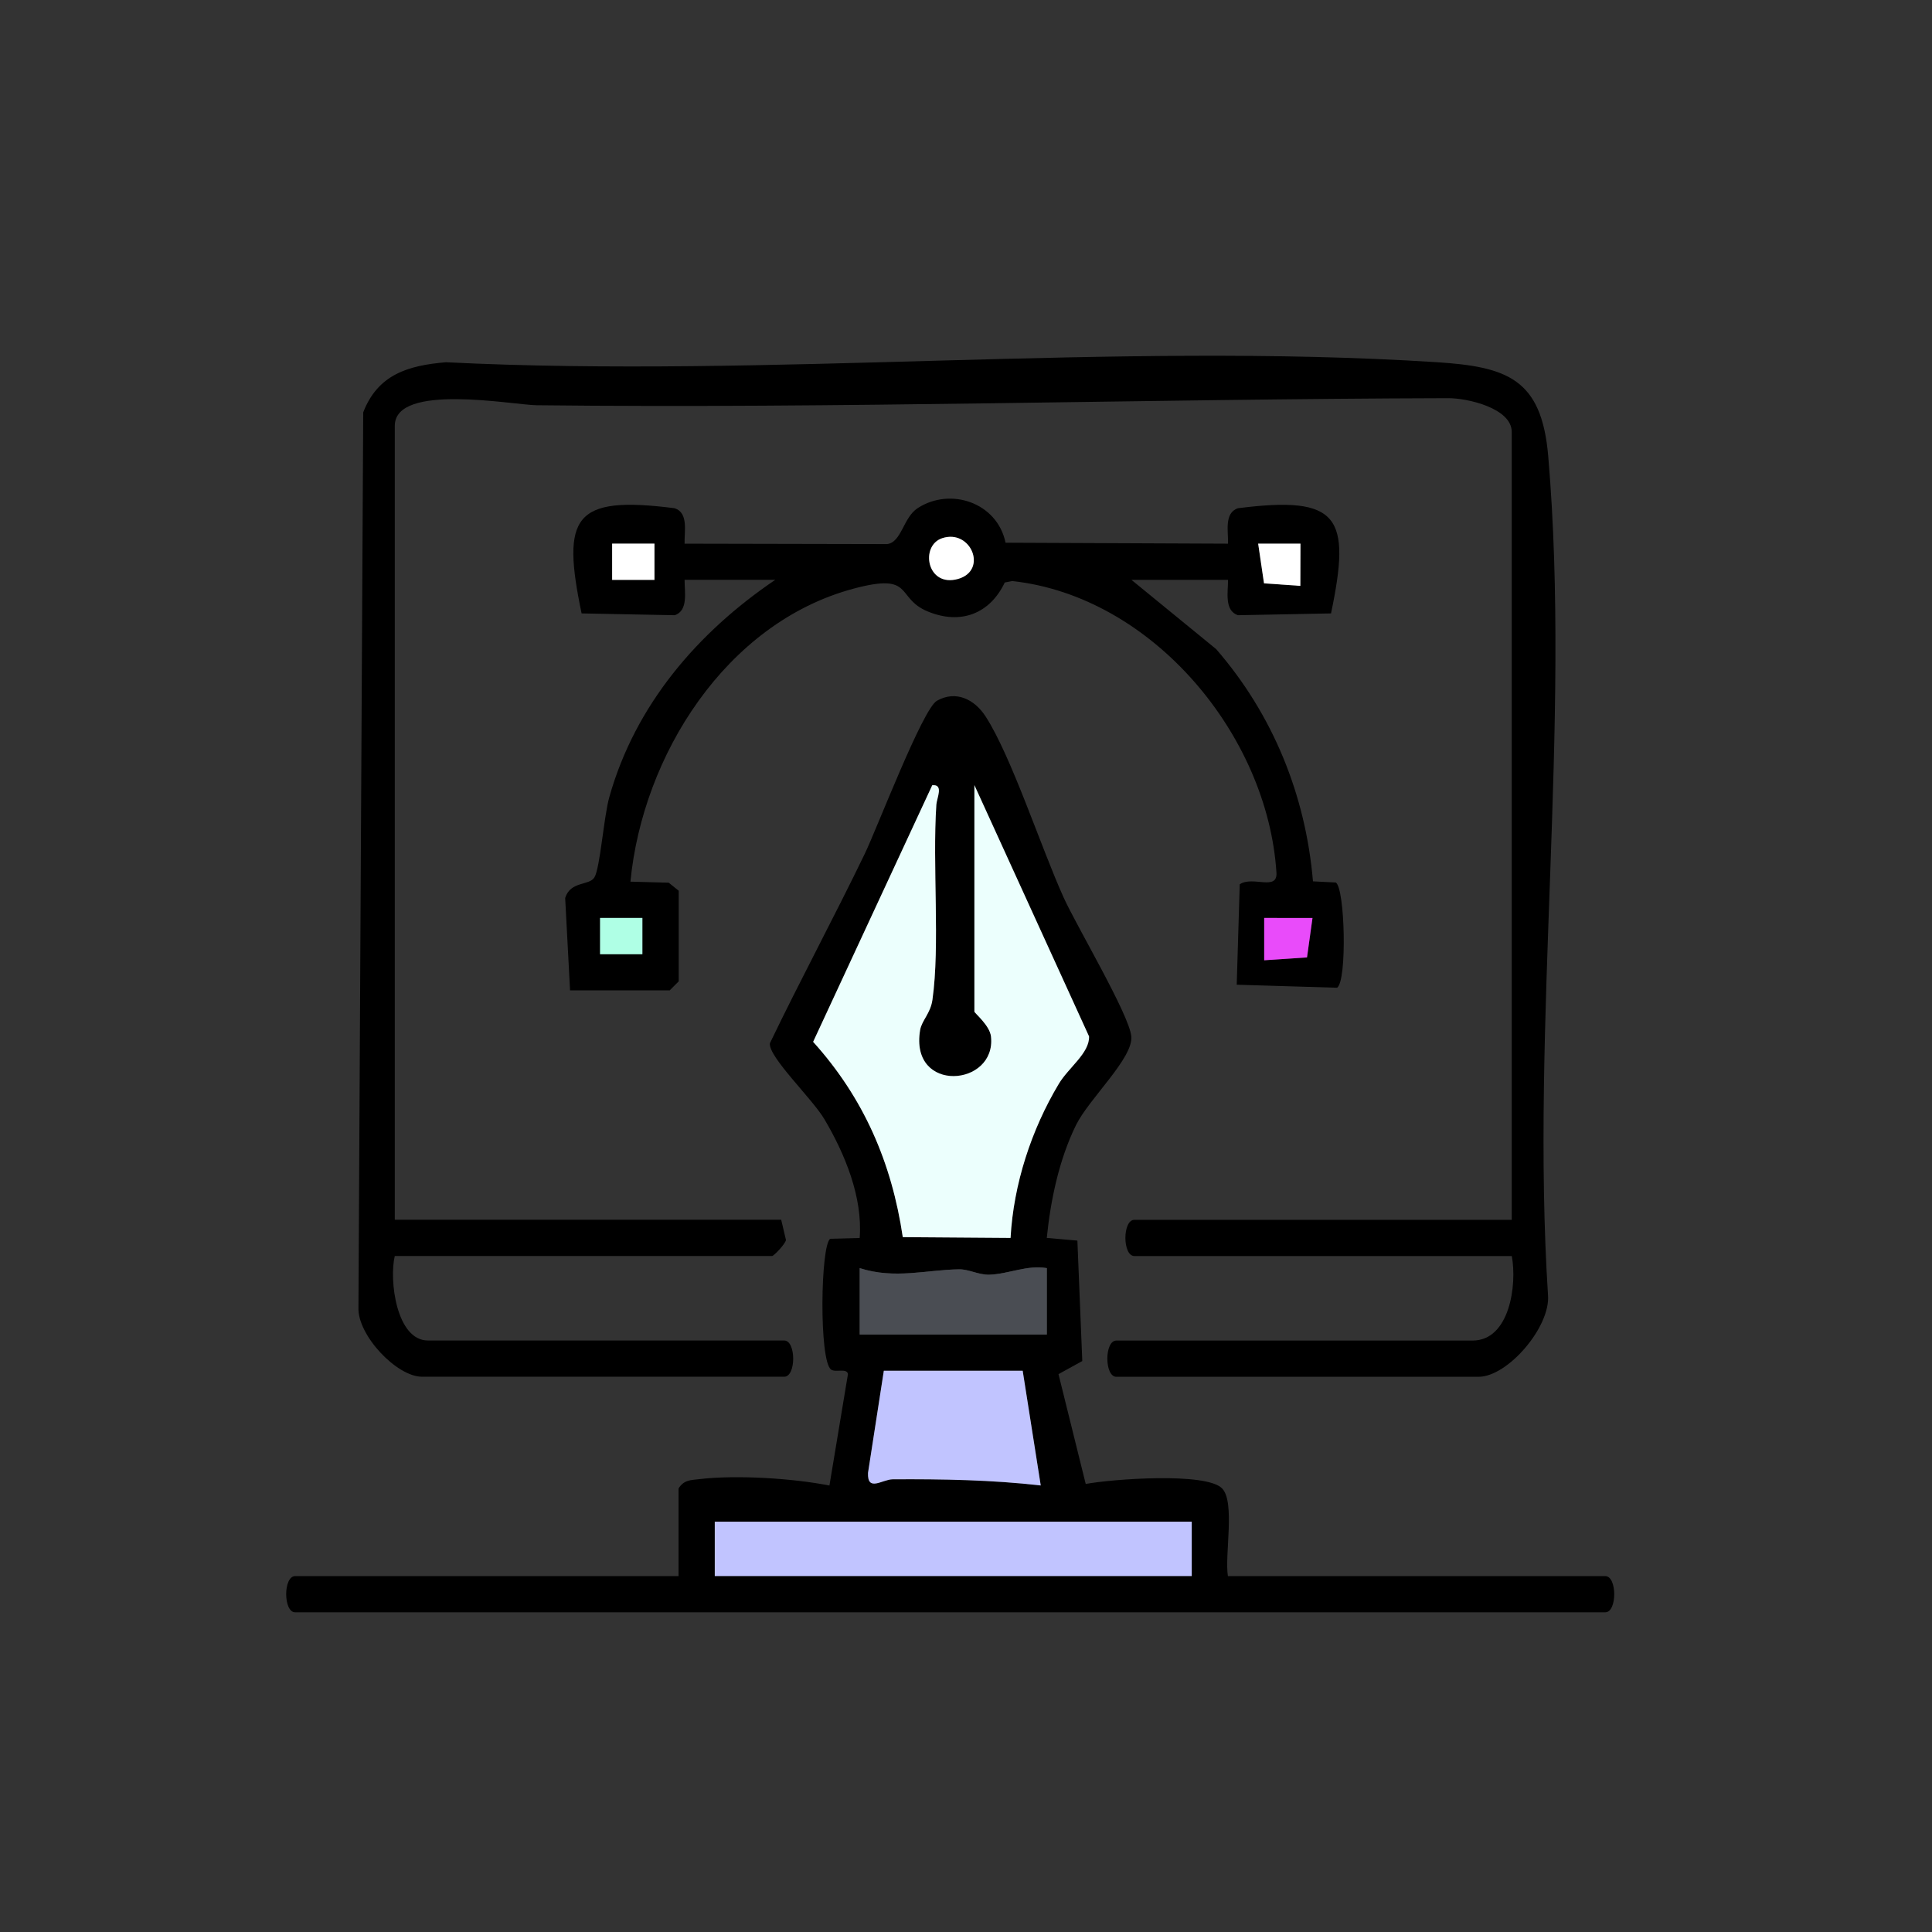 <?xml version="1.0" encoding="UTF-8"?><svg id="Layer_1" xmlns="http://www.w3.org/2000/svg" viewBox="0 0 320 320"><rect x="0" y="0" width="320" height="320" fill="#333333" stroke="none"/><defs><style>.cls-1{fill:#fff;}.cls-2{fill:#ecfffd;}.cls-3{fill:#e94bfa;}.cls-4{fill:#c1c4ff;}.cls-5{fill:#4a4d53;}.cls-6{fill:#afffe5;}</style></defs><path d="M250.39,208.04h-62.5c-1.98,0-1.99-6,0-6h62.5V71.54c0-3.91-7.28-5.6-10.51-5.59-50.19.13-101.12,1.73-150.99,1.17-3.87-.04-23.5-3.78-23.5,3.41v131.5h64l.79,3.35c-.13.7-2.02,2.65-2.29,2.65h-62.5c-.96,3.91.24,14,5.5,14h59c1.98,0,1.99,6,0,6h-60c-4.17,0-10.71-6.88-10.52-11.48l.79-148.25c2.43-6.29,7.45-7.77,13.7-8.3,53.75,2.67,110.71-3.42,164.08-.01,11.73.75,17.39,2.77,18.49,15.51,3.81,44.36-2.92,94.11-.03,139.04.41,5.23-6.66,13.5-11.5,13.5h-60c-1.98,0-1.99-6,0-6h59c6.17,0,7.39-9.27,6.5-14Z"/><path d="M112.39,246.54c.88-1.43,1.99-1.38,3.45-1.55,6.18-.73,15.51-.13,21.54,1.06l3.07-18.47c-.2-1.03-2.03-.21-2.79-.73-2.03-1.41-1.76-20.68-.14-21.67l4.87-.13c.52-6.75-2.44-13.92-5.84-19.67-2.01-3.41-9.34-10.37-9.03-12.59,5.07-10.54,10.63-20.85,15.72-31.39,2.01-4.17,9.57-23.99,11.94-25.33,3.13-1.77,6.21-.27,8.07,2.6,4.29,6.63,9.24,21.89,12.95,30.05,2.16,4.74,10.83,19.32,11.18,22.93s-6.99,10.29-9.17,14.72c-2.79,5.68-4.21,12.44-4.83,18.67l5.07.44.81,19.95-3.94,2.17,4.51,18.19c4.35-.81,19.9-1.98,22.58.73,2.21,2.24.4,11.05.97,14.53h62.5c1.98,0,1.99,6,0,6H48.89c-1.98,0-1.99-6,0-6h63.5v-14.5ZM161.39,130.04v37.5c0,.25,2.54,2.28,2.75,4.13.92,8.33-13.51,9.51-11.74-1.06.27-1.59,1.72-2.75,2.04-5.02,1.28-9.03-.03-22.23.65-32.34.07-1.1,1.24-3.39-.68-3.2l-19.73,42.5c8.38,9.3,13.02,20.01,14.85,32.35l17.85.13c.48-8.9,3.44-17.91,7.99-25.52,1.61-2.68,5.12-5.09,5.01-7.86l-18.99-41.62ZM142.39,221.04h31v-11c-3.27-.56-6.34.98-9.5,1.09-1.75.06-3.43-.91-5-.89-5.36.06-10.68,1.68-16.49-.2v11ZM169.39,227.04h-23l-2.62,16.92c-.13,3.23,2.38,1.07,4.09,1.06,8.23-.04,16.4.09,24.52,1.02l-2.99-19ZM197.39,252.04h-79v9h79v-9Z"/><path d="M113.39,96.04c-.02,1.95.66,5.1-1.64,5.86l-15.42-.3c-3.35-16.06-1.38-19.57,15.42-17.42,2.33.77,1.57,3.91,1.64,5.87l33.53.07c2.42-.29,2.67-4.4,5.08-5.96,5.46-3.53,13.19-.89,14.55,5.73l36.85.16c.07-1.96-.69-5.09,1.64-5.87,16.8-2.14,18.78,1.36,15.42,17.42l-15.42.3c-2.3-.77-1.62-3.91-1.64-5.86h-16l14.03,11.47c9.39,10.82,14.82,24.15,16.04,38.47l3.78.19c1.52.92,1.9,16.26.22,17.43l-16.63-.5.5-16.63c2.11-1.46,6.27,1.17,6.08-1.93-1.45-22.81-20.57-45.78-43.76-48.3l-1.24.24c-2.48,5.21-7.32,7.04-12.75,4.8s-2.11-6.51-12.3-3.78c-21.16,5.67-34.94,27.67-36.95,48.53l6.34.17,1.66,1.34v15l-1.5,1.5h-16.5l-.81-15.31c.88-2.83,3.98-2.01,4.84-3.4.95-1.56,1.55-10.03,2.47-13.3,4.29-15.27,14.63-27.29,27.5-36h-15ZM156.06,89.14c-3.74,1.23-2.55,8.22,2.63,6.75,4.98-1.41,2.13-8.32-2.63-6.75ZM108.4,90.04h-7.01v6.01h7.01v-6.01ZM215.4,90.04h-7.01s.97,6.58.97,6.58l6.02.43v-7ZM106.4,152.04h-7.01v6.01h7.01v-6.01ZM217.39,152.05h-8s0,7,0,7l7.1-.47.9-6.53Z"/><path class="cls-2" d="M161.39,130.04l18.99,41.62c.1,2.76-3.41,5.17-5.01,7.86-4.55,7.6-7.5,16.62-7.99,25.52l-17.85-.13c-1.83-12.34-6.47-23.06-14.85-32.35l19.73-42.5c1.93-.19.76,2.11.68,3.2-.67,10.11.63,23.31-.65,32.34-.32,2.27-1.78,3.43-2.04,5.02-1.77,10.57,12.66,9.39,11.74,1.06-.21-1.86-2.75-3.89-2.75-4.13v-37.5Z"/><rect class="cls-4" x="118.39" y="252.04" width="79" height="9"/><path class="cls-4" d="M169.39,227.04l2.99,19c-8.12-.93-16.29-1.07-24.52-1.02-1.71,0-4.21,2.16-4.09-1.06l2.62-16.92h23Z"/><path class="cls-5" d="M142.39,221.04v-11c5.81,1.88,11.14.26,16.5.2,1.58-.02,3.25.95,5,.89,3.16-.11,6.23-1.65,9.5-1.09v11h-31Z"/><polygon class="cls-3" points="217.39 152.05 216.48 158.58 209.39 159.05 209.39 152.04 217.39 152.05"/><polygon class="cls-1" points="215.4 90.04 215.38 97.04 209.36 96.62 208.39 90.04 215.4 90.04"/><rect class="cls-1" x="101.39" y="90.04" width="7.01" height="6.01"/><path class="cls-1" d="M156.06,89.14c4.76-1.57,7.6,5.33,2.63,6.75-5.18,1.47-6.36-5.52-2.63-6.75Z"/><rect class="cls-6" x="99.39" y="152.04" width="7.01" height="6.01"/></svg>